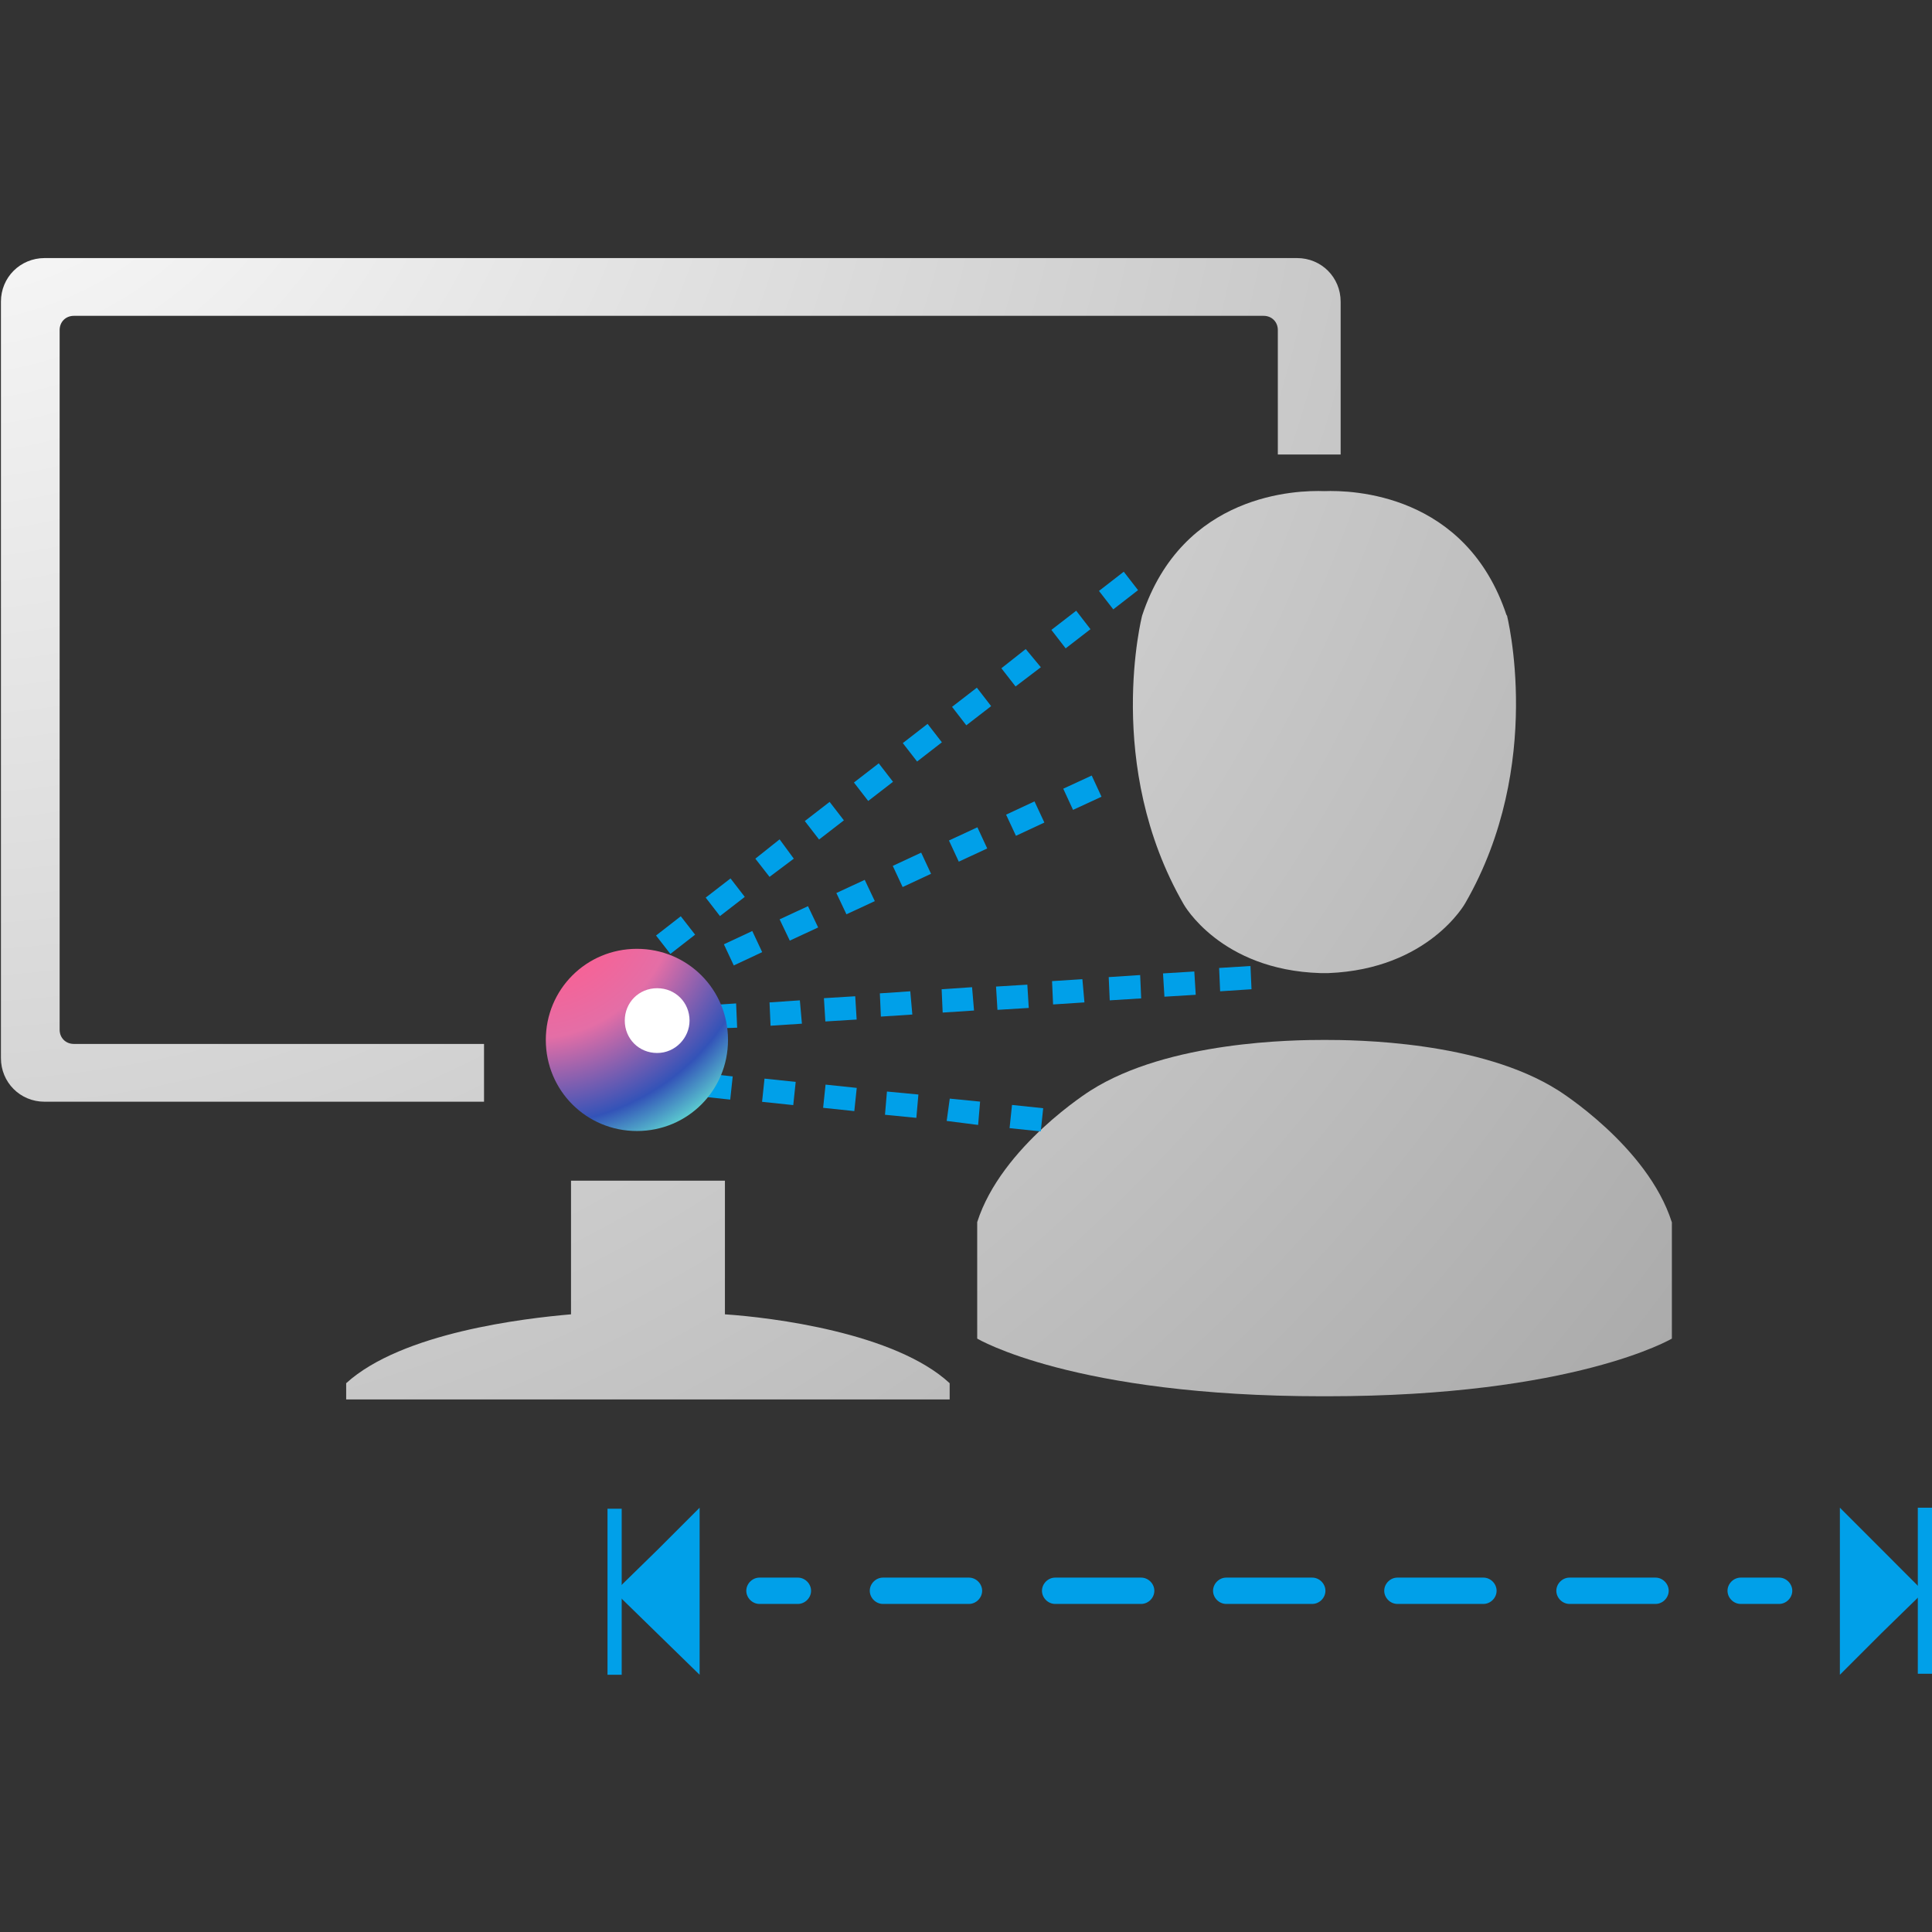 <?xml version="1.0" encoding="UTF-8"?>
<svg id="_圖層_1" xmlns="http://www.w3.org/2000/svg" xmlns:xlink="http://www.w3.org/1999/xlink" version="1.1" viewBox="0 0 207 207">
  <rect x="0" y="0" width="207" height="207" fill="#333333" stroke="none"/>
  <!-- Generator: Adobe Illustrator 29.8.1, SVG Export Plug-In . SVG Version: 2.1.1 Build 2)  -->
  <defs>
    <style>
      .st0 {
        fill: url(#_未命名漸層);
      }

      .st1 {
        fill: #fff;
      }

      .st2 {
        fill: url(#_未命名漸層_5);
      }

      .st3 {
        fill: url(#_未命名漸層_2);
      }

      .st4 {
        fill: url(#_未命名漸層_3);
      }

      .st5 {
        fill: url(#_未命名漸層_4);
      }

      .st6 {
        fill: #00a0e9;
      }
    </style>
    <radialGradient id="_未命名漸層" data-name="未命名漸層" cx="-6.41" cy="208.33" fx="-6.41" fy="208.33" r="285.56" gradientTransform="translate(0 208) scale(1 -1)" gradientUnits="userSpaceOnUse">
      <stop offset="0" stop-color="#fff"/>
      <stop offset="1" stop-color="#999"/>
    </radialGradient>
    <radialGradient id="_未命名漸層_2" data-name="未命名漸層 2" cx="-6.41" cy="208.33" fx="-6.41" fy="208.33" r="285.56" gradientTransform="translate(0 208) scale(1 -1)" gradientUnits="userSpaceOnUse">
      <stop offset="0" stop-color="#fff"/>
      <stop offset="1" stop-color="#999"/>
    </radialGradient>
    <radialGradient id="_未命名漸層_3" data-name="未命名漸層 3" cx="-6.41" cy="208.33" fx="-6.41" fy="208.33" r="285.56" gradientTransform="translate(0 208) scale(1 -1)" gradientUnits="userSpaceOnUse">
      <stop offset="0" stop-color="#fff"/>
      <stop offset="1" stop-color="#999"/>
    </radialGradient>
    <radialGradient id="_未命名漸層_4" data-name="未命名漸層 4" cx="-6.41" cy="208.33" fx="-6.41" fy="208.33" r="285.56" gradientTransform="translate(0 208) scale(1 -1)" gradientUnits="userSpaceOnUse">
      <stop offset="0" stop-color="#fff"/>
      <stop offset="1" stop-color="#999"/>
    </radialGradient>
    <radialGradient id="_未命名漸層_5" data-name="未命名漸層 5" cx="57.06" cy="112.21" fx="57.06" fy="112.21" r="30.92" gradientTransform="translate(0 208) scale(1 -1)" gradientUnits="userSpaceOnUse">
      <stop offset="0" stop-color="#ff007f"/>
      <stop offset=".2" stop-color="#ff5d8f"/>
      <stop offset=".5" stop-color="#e46ea6"/>
      <stop offset=".8" stop-color="#3353b8"/>
      <stop offset="1" stop-color="#6dffda"/>
    </radialGradient>
  </defs>
  <path class="st0" d="M77.67,140.82v-14.32h-16.49v14.32c-4.99.43-18.12,1.95-24.09,7.38v1.74h64.66v-1.74c-5.86-5.42-19.1-7.05-24.09-7.38Z"/>
  <path class="st3" d="M51.85,111.85H7.91c-.87,0-1.52-.65-1.52-1.52V35.36c0-.87.65-1.52,1.52-1.52h127.48c.87,0,1.52.65,1.52,1.52v13.34h6.73v-16.38c0-2.6-2.06-4.67-4.67-4.67H4.77C2.16,27.66.1,29.72.1,32.32v81.05c0,2.6,2.06,4.67,4.67,4.67h47.09v-6.18Z"/>
  <path class="st4" d="M161.43,65.96c-4.34-13.13-16.6-13.45-19.53-13.34-2.93-.11-15.19.22-19.53,13.34,0,0-4.12,16.06,4.45,30.92,0,0,3.91,7.05,14.65,7.38h.87c10.74-.43,14.65-7.49,14.65-7.49,8.57-14.86,4.45-30.92,4.45-30.92v.11Z"/>
  <path class="st5" d="M179.12,130.94c-2.6-8.14-12.15-14.1-12.15-14.1-8.35-5.32-21.81-5.42-25.06-5.42s-16.71.11-25.06,5.42c0,0-9.55,5.97-12.15,14.1v12.48s10.31,6.18,37,6.18h.43c26.58,0,37-6.18,37-6.18v-12.48h0Z"/>
  <g>
    <rect class="st6" x="108.73" y="118.12" width="2.5" height="3.36" transform="translate(-20.67 216.66) rotate(-84)"/>
    <polygon class="st6" points="101.43 120.1 101.76 117.71 105.01 118.03 104.8 120.53 101.43 120.1"/>
    <polygon class="st6" points="94.82 119.44 95.03 116.95 98.4 117.27 98.18 119.77 94.82 119.44"/>
    <rect class="st6" x="88.75" y="115.94" width="2.5" height="3.36" transform="translate(-36.39 194.84) rotate(-84)"/>
    <rect class="st6" x="82.2" y="115.3" width="2.5" height="3.36" transform="translate(-41.61 187.75) rotate(-84)"/>
    <rect class="st6" x="75.45" y="114.72" width="2.5" height="3.36" transform="translate(-47.19 180.29) rotate(-83.9)"/>
    <rect class="st6" x="68.89" y="113.96" width="2.5" height="3.36" transform="translate(-52.3 173.1) rotate(-83.9)"/>
    <polygon class="st6" points="61.62 115.97 61.83 113.48 65.2 113.8 64.87 116.3 61.62 115.97"/>
    <polygon class="st6" points="65.09 104.26 67.69 102.3 69.21 104.26 66.61 106.32 65.09 104.26"/>
    <rect class="st6" x="70.7" y="98.93" width="3.36" height="2.5" transform="translate(-46.27 65.6) rotate(-37.9)"/>
    <rect class="st6" x="76.02" y="94.88" width="3.36" height="2.5" transform="translate(-42.56 67.59) rotate(-37.7)"/>
    <polygon class="st6" points="80.93 92 83.53 89.93 85.05 92 82.45 93.95 80.93 92"/>
    <rect class="st6" x="86.64" y="86.68" width="3.36" height="2.5" transform="translate(-35.33 72.37) rotate(-37.7)"/>
    <rect class="st6" x="91.91" y="82.55" width="3.36" height="2.5" transform="translate(-31.71 74.73) rotate(-37.7)"/>
    <rect class="st6" x="97.14" y="78.32" width="3.36" height="2.5" transform="translate(-28.03 77.27) rotate(-37.8)"/>
    <rect class="st6" x="102.42" y="74.45" width="3.36" height="2.5" transform="translate(-24.56 79.46) rotate(-37.7)"/>
    <polygon class="st6" points="107.29 71.6 109.9 69.54 111.52 71.49 108.81 73.55 107.29 71.6"/>
    <rect class="st6" x="113.06" y="66.2" width="3.36" height="2.5" transform="translate(-17.29 84.25) rotate(-37.7)"/>
    <rect class="st6" x="118.16" y="62.02" width="3.36" height="2.5" transform="translate(-13.63 86.73) rotate(-37.8)"/>
    <polygon class="st6" points="63.68 108.7 67.04 108.49 67.15 110.98 63.79 111.2 63.68 108.7"/>
    <rect class="st6" x="69.7" y="108.19" width="3.36" height="2.5" transform="translate(-6.55 4.56) rotate(-3.5)"/>
    <polygon class="st6" points="75.5 107.73 78.87 107.51 78.98 110.11 75.61 110.22 75.5 107.73"/>
    <polygon class="st6" points="82.45 107.4 85.7 107.18 85.92 109.68 82.56 109.9 82.45 107.4"/>
    <rect class="st6" x="88.35" y="106.84" width="3.36" height="2.5" transform="translate(-6.43 5.7) rotate(-3.5)"/>
    <polygon class="st6" points="94.27 106.43 97.53 106.21 97.75 108.7 94.38 108.92 94.27 106.43"/>
    <polygon class="st6" points="100.89 105.99 104.15 105.77 104.36 108.27 101 108.49 100.89 105.99"/>
    <rect class="st6" x="106.79" y="105.6" width="3.36" height="2.5" transform="translate(-6.32 6.82) rotate(-3.5)"/>
    <polygon class="st6" points="112.72 105.12 115.97 104.91 116.19 107.4 112.83 107.62 112.72 105.12"/>
    <polygon class="st6" points="118.79 104.69 122.16 104.47 122.27 106.97 118.9 107.18 118.79 104.69"/>
    <rect class="st6" x="124.68" y="104.19" width="3.36" height="2.5" transform="translate(-6.2 7.91) rotate(-3.5)"/>
    <polygon class="st6" points="130.62 103.71 133.98 103.5 134.09 105.99 130.73 106.21 130.62 103.71"/>
    <rect class="st6" x="77.93" y="100.35" width="3.36" height="2.5" transform="translate(-35.58 43.36) rotate(-25.1)"/>
    <polygon class="st6" points="83.53 98.5 86.57 97.09 87.66 99.37 84.62 100.78 83.53 98.5"/>
    <polygon class="st6" points="89.61 95.68 92.65 94.27 93.73 96.55 90.69 97.96 89.61 95.68"/>
    <rect class="st6" x="96.02" y="91.95" width="3.36" height="2.5" transform="translate(-30.23 50.02) rotate(-25)"/>
    <rect class="st6" x="102.04" y="89.23" width="3.36" height="2.5" transform="translate(-28.45 52.08) rotate(-24.9)"/>
    <rect class="st6" x="108.17" y="86.46" width="3.36" height="2.5" transform="translate(-26.78 54.64) rotate(-25)"/>
    <rect class="st6" x="114.29" y="83.68" width="3.36" height="2.5" transform="translate(-24.93 56.48) rotate(-24.8)"/>
  </g>
  <path class="st2" d="M78,111.42c0,5.42-4.34,9.76-9.76,9.76s-9.76-4.34-9.76-9.76,4.34-9.76,9.76-9.76,9.76,4.34,9.76,9.76Z"/>
  <path class="st1" d="M73.88,109.35c0,1.84-1.52,3.47-3.47,3.47s-3.47-1.52-3.47-3.47,1.52-3.47,3.47-3.47,3.47,1.52,3.47,3.47Z"/>
  <g>
    <polygon class="st6" points="197.13 179.44 201.58 174.99 206.13 170.55 201.58 165.99 197.13 161.54 197.13 179.44"/>
    <rect class="st6" x="205.48" y="161.54" width="1.52" height="17.79"/>
    <polygon class="st6" points="74.96 161.54 70.4 166.1 65.85 170.55 70.4 174.99 74.96 179.44 74.96 161.54"/>
    <rect class="st6" x="65.09" y="161.65" width="1.52" height="17.79"/>
    <g>
      <path class="st6" d="M85.49,171.85h-4.12c-.76,0-1.41-.65-1.41-1.41s.65-1.41,1.41-1.41h4.12c.76,0,1.41.65,1.41,1.41s-.65,1.41-1.41,1.41Z"/>
      <path class="st6" d="M103.82,171.85h-9.22c-.76,0-1.41-.65-1.41-1.41s.65-1.41,1.41-1.41h9.22c.76,0,1.41.65,1.41,1.41s-.65,1.41-1.41,1.41Z"/>
      <path class="st6" d="M177.38,171.85h-9.22c-.76,0-1.41-.65-1.41-1.41s.65-1.41,1.41-1.41h9.22c.76,0,1.41.65,1.41,1.41s-.65,1.41-1.41,1.41ZM158.94,171.85h-9.22c-.76,0-1.41-.65-1.41-1.41s.65-1.41,1.41-1.41h9.22c.76,0,1.41.65,1.41,1.41s-.65,1.41-1.41,1.41ZM140.6,171.85h-9.22c-.76,0-1.41-.65-1.41-1.41s.65-1.41,1.41-1.41h9.22c.76,0,1.41.65,1.41,1.41s-.65,1.41-1.41,1.41ZM122.27,171.85h-9.22c-.76,0-1.41-.65-1.41-1.41s.65-1.41,1.41-1.41h9.22c.76,0,1.41.65,1.41,1.41s-.65,1.41-1.41,1.41Z"/>
      <path class="st6" d="M190.62,171.85h-4.12c-.76,0-1.41-.65-1.41-1.41s.65-1.41,1.41-1.41h4.12c.76,0,1.41.65,1.41,1.41s-.65,1.41-1.41,1.41Z"/>
    </g>
  </g>
</svg>